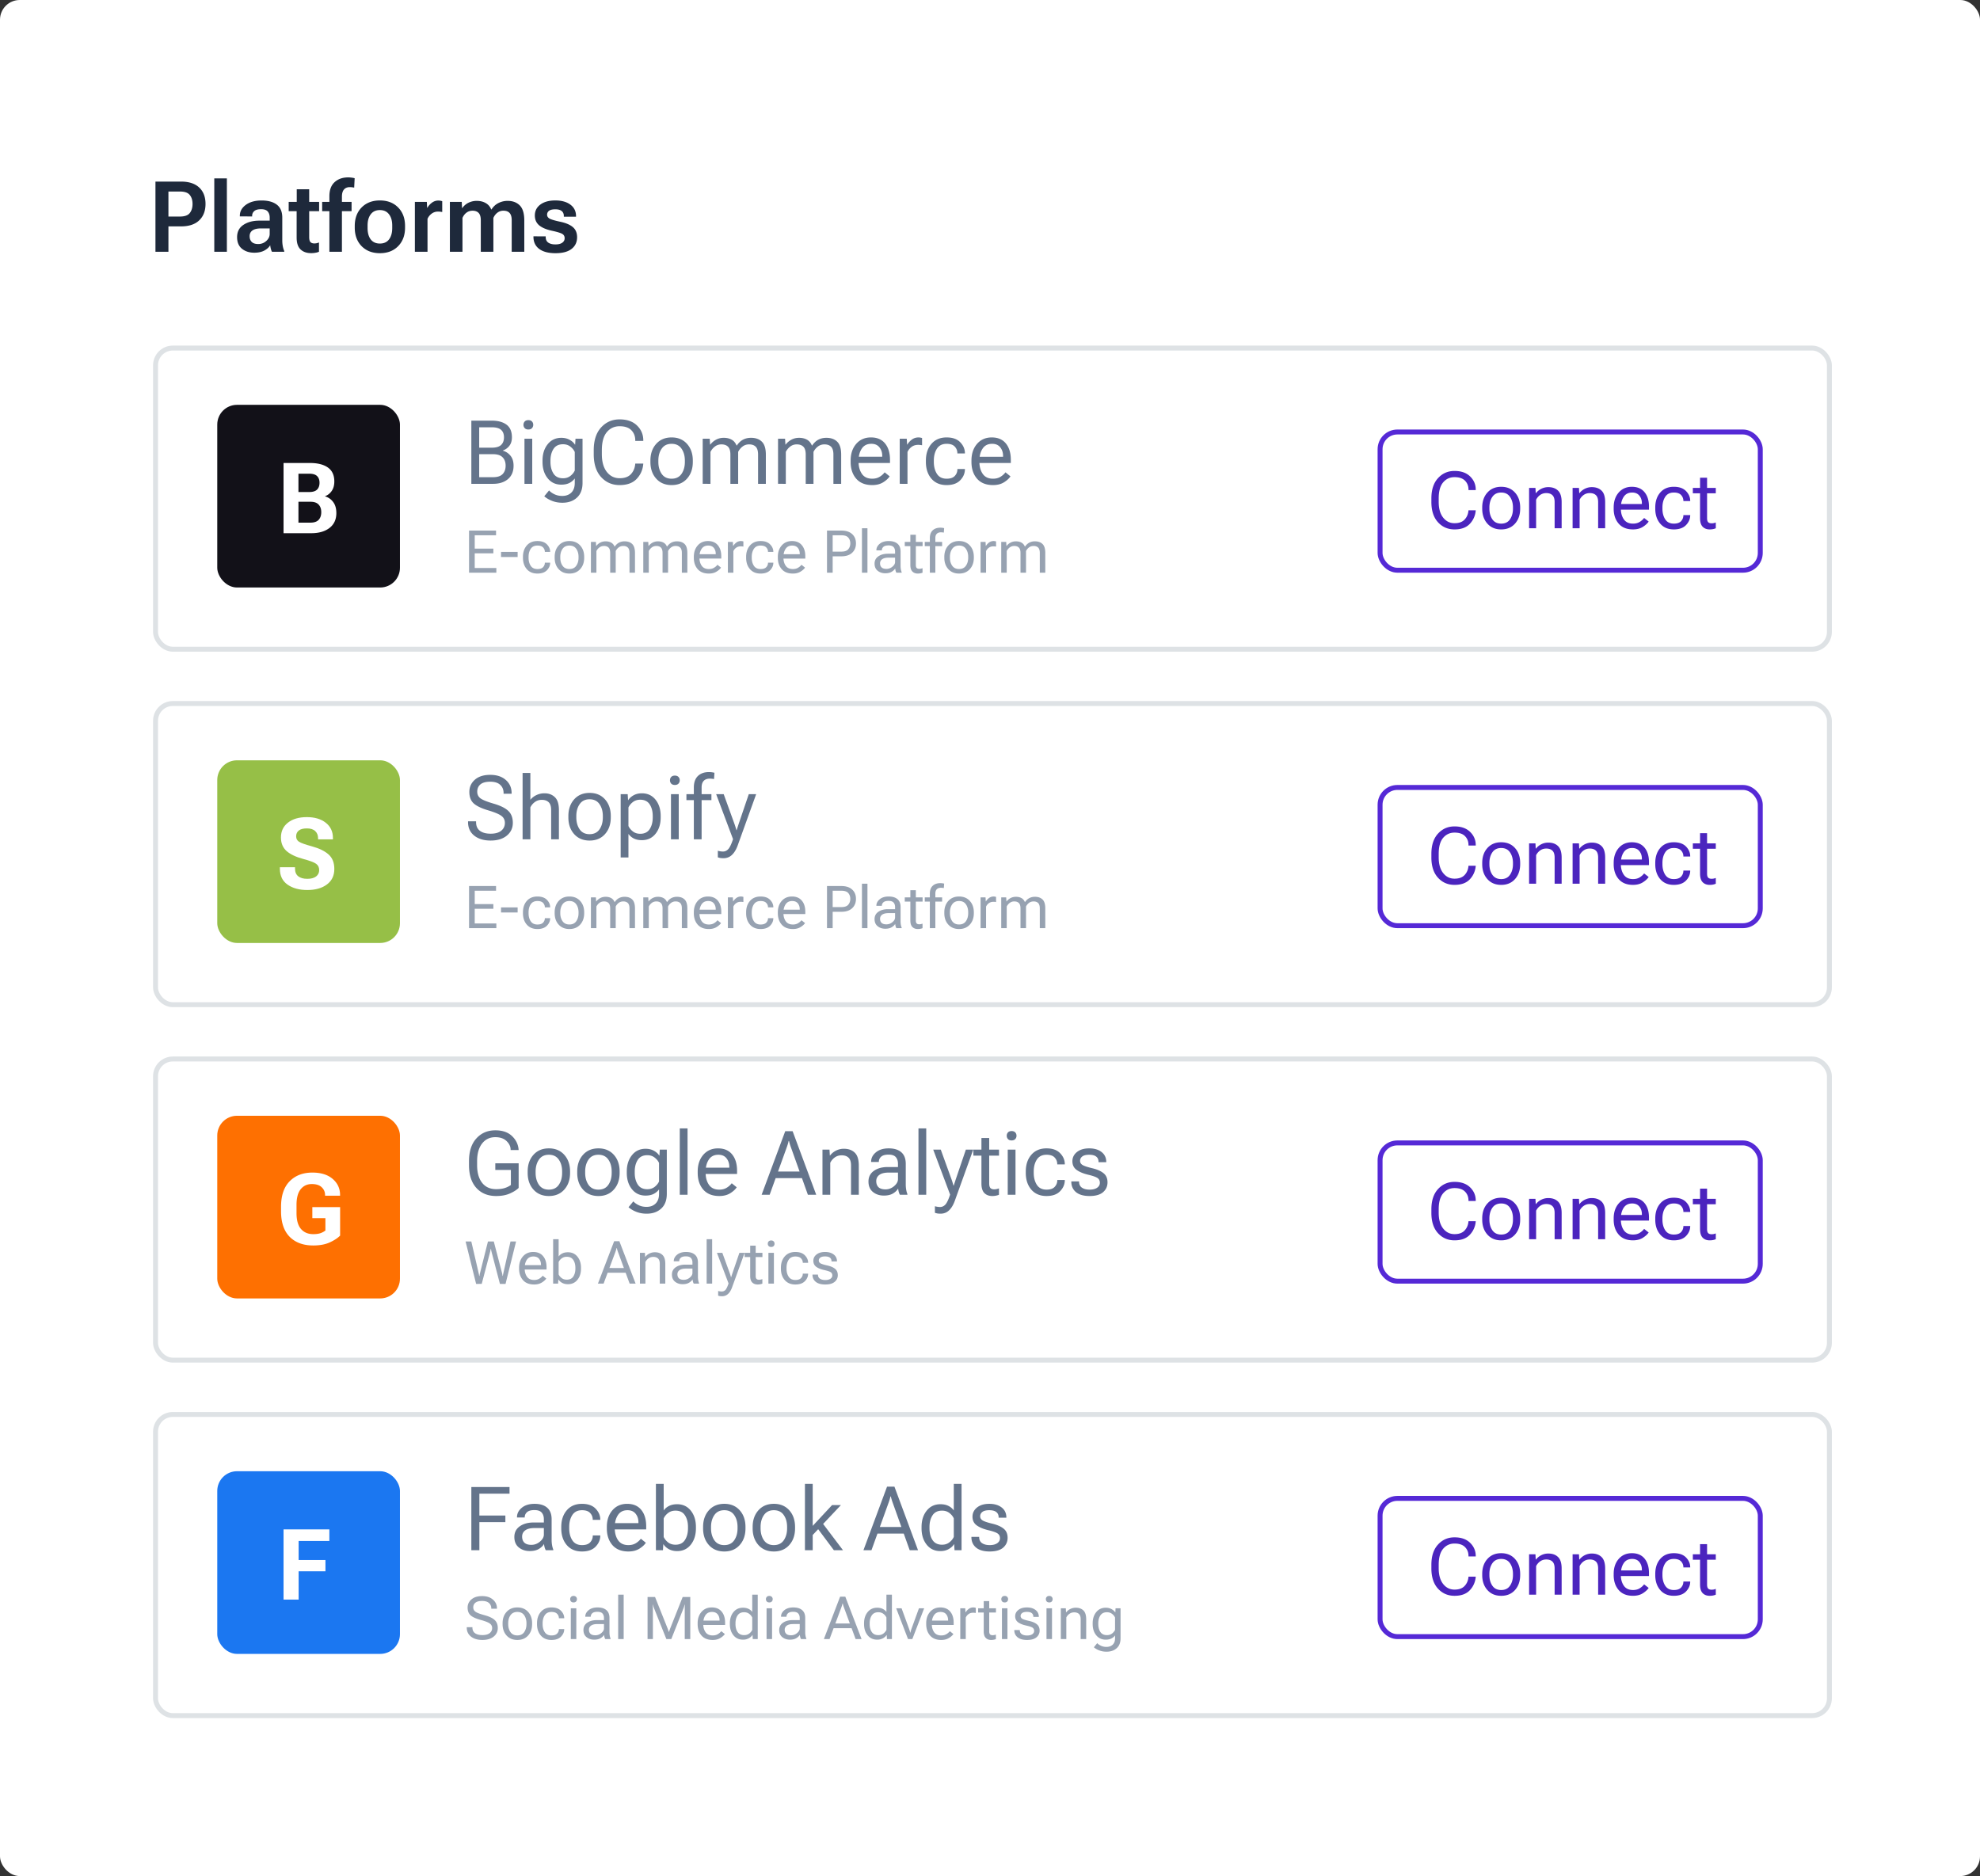 <svg xmlns="http://www.w3.org/2000/svg" width="401" height="380" fill="none" viewBox="0 0 401 380"><rect x="0" y="0" width="401" height="380" fill="#333333" stroke="none"/><rect width="401" height="380" fill="#fff" rx="4"/><path fill="#1e293b" d="M31.484 51V36.781h5.186q2.392 0 3.672 1.201t1.28 3.32q0 2.11-1.28 3.33-1.27 1.222-3.682 1.221h-2.549V51zm2.627-7.139h2.325q1.435 0 1.992-.703.566-.712.566-1.846 0-1.132-.566-1.826-.556-.693-1.992-.693H34.11zM43.398 51V36.137h2.55V51zm4.62-2.969q0-1.62 1.26-2.47 1.269-.86 3.222-.87h2.12v-.625q0-.76-.392-1.22-.39-.47-1.357-.469-.966 0-1.387.39-.42.382-.42.938v.137l-2.49-.01v-.137q0-1.309 1.211-2.197 1.21-.889 3.194-.889 1.982 0 3.086.85t1.103 2.627v4.62q0 .615.107 1.18.108.557.293.958V51h-2.49a2.8 2.8 0 0 1-.225-.605 5 5 0 0 1-.136-.733q-.314.595-1.143 1.065-.83.459-2.08.459-1.485 0-2.48-.791-.996-.801-.996-2.364m2.539-.195q0 .732.42 1.162.43.43 1.328.43.947 0 1.63-.625.684-.625.684-1.426v-1.113h-1.728q-1.173 0-1.758.41-.576.41-.576 1.162m7.91-5.068v-1.875h6.162v1.875zm1.611 5.37V41.82l.02-.263v-3.223h2.52v9.688q0 .742.263 1.015.264.273.781.273.234 0 .469-.048.244-.06.469-.147v1.875a2.5 2.5 0 0 1-.655.195q-.42.089-.937.088-1.338 0-2.139-.751-.79-.753-.79-2.383M66.71 51V39.76q0-1.905 1.055-2.862 1.055-.966 2.744-.966.36 0 .693.048.342.04.625.118l-.097 1.904a6 6 0 0 0-.42-.068 3.4 3.4 0 0 0-.46-.03q-.76 0-1.181.479-.42.479-.42 1.455V51zm-1.465-8.232v-1.875h5.957v1.875zm6.602 3.33v-.313q0-2.353 1.396-3.77 1.406-1.415 3.692-1.415 2.295 0 3.691 1.416 1.407 1.416 1.406 3.77v.312q0 2.343-1.406 3.77-1.397 1.415-3.691 1.415-2.286 0-3.692-1.416-1.396-1.425-1.396-3.77m2.597-.42v.517q0 1.446.635 2.295.645.84 1.856.84 1.22 0 1.855-.84.645-.849.645-2.295v-.517q0-1.436-.655-2.276-.645-.85-1.845-.85-1.201 0-1.846.85-.645.84-.645 2.276M84.023 51V40.893h2.422l.059 1.191h.049q.342-.596.918-1.025a2.17 2.17 0 0 1 1.767-.391q.225.048.323.088v2.187a4 4 0 0 0-.391-.058 3 3 0 0 0-.45-.03q-.732 0-1.298.42t-.84 1.055V51zm7.09 0V40.893h2.403l.058 1.24h.059q.478-.683 1.24-1.065a3.74 3.74 0 0 1 1.68-.38q1.045 0 1.806.439.772.43 1.133 1.308h.04q.555-.878 1.415-1.308a4.06 4.06 0 0 1 1.875-.44q1.524 0 2.442.919.918.917.918 3.056V51h-2.549v-6.397q0-1.005-.43-1.464-.42-.46-1.221-.46a1.93 1.93 0 0 0-1.23.391q-.528.39-.83 1.065V51h-2.549v-6.377q0-1.025-.43-1.484t-1.24-.46q-.704 0-1.22.391-.52.381-.82 1.065V51zm16.924-3.135 2.481.01v.137q0 .771.527 1.133.537.36 1.435.36.909 0 1.387-.34.488-.343.488-.919t-.468-.86q-.469-.293-2.09-.644-1.748-.381-2.617-1.113-.86-.743-.86-1.982 0-1.387 1.123-2.217t3.028-.83q1.904 0 3.047.85 1.142.85 1.142 2.333v.108h-2.471v-.147q0-.645-.429-.996-.42-.351-1.299-.351-.869 0-1.27.302a.95.95 0 0 0-.39.791q0 .489.488.782.488.282 2.129.634 1.739.362 2.598 1.094.86.733.859 2.05 0 1.495-1.113 2.364-1.104.87-3.262.87-2.148 0-3.311-.87-1.152-.88-1.152-2.441z"/><rect width="37" height="37" x="44" y="82" fill="#121118" rx="4"/><path fill="#64748b" d="M95.459 98V85.203h4.14q1.897 0 2.988.817 1.09.81 1.09 2.558 0 1.064-.528 1.732a2.8 2.8 0 0 1-1.309.94v.035q.958.281 1.564 1.046.607.756.607 1.995 0 1.75-1.134 2.716-1.134.958-3.015.958zm1.59-1.345h2.813q1.319 0 1.925-.624.615-.633.615-1.705t-.615-1.696q-.606-.633-1.925-.633H97.05zm0-5.976h2.55q1.31 0 1.889-.554.58-.555.58-1.547 0-.984-.58-1.503-.579-.527-1.89-.527H97.05zM106.218 98v-9.14h1.573V98zm-.202-11.953q0-.404.255-.677.254-.272.738-.272.474 0 .729.272t.255.677q0 .396-.255.677-.255.272-.738.272-.475 0-.729-.272a.97.97 0 0 1-.255-.677m4.21 14.475.975-1.186q.387.439 1.081.773.703.343 1.582.343 1.17 0 1.855-.685.685-.677.685-1.952v-.905a3 3 0 0 1-1.081.914q-.677.343-1.643.343-1.732 0-2.769-1.3-1.037-1.302-1.037-3.297v-.28q0-1.997 1.037-3.297 1.037-1.31 2.778-1.31.958 0 1.678.405.721.396 1.072.967h.044l.071-1.196h1.424v8.956q0 1.943-1.134 2.98-1.125 1.037-2.945 1.037-1.125 0-2.074-.369-.95-.37-1.599-.941m1.256-6.952q0 1.407.616 2.356.615.95 1.933.949.87 0 1.486-.475.615-.483.887-1.098v-3.744q-.272-.615-.887-1.09-.616-.484-1.486-.484-1.318 0-1.933.95-.615.949-.616 2.355zm8.763-1.573v-.79q0-2.99 1.494-4.624 1.494-1.635 3.744-1.635 2.259 0 3.525 1.24 1.274 1.23 1.274 3.014v.106h-1.626v-.106q0-1.257-.791-2.056-.781-.81-2.382-.81-1.582 0-2.592 1.205-1.002 1.196-1.002 3.665v.791q0 2.295 1.002 3.586 1.01 1.284 2.601 1.283 1.503 0 2.268-.808.773-.817.887-2.057l.009-.106h1.626l-.009.115q-.157 1.766-1.344 3.006t-3.446 1.239q-2.267 0-3.753-1.635-1.485-1.644-1.485-4.623m11.479 1.573v-.28q0-2.067 1.169-3.376 1.168-1.31 3.129-1.31 1.95 0 3.12 1.31 1.169 1.31 1.169 3.375v.281q0 2.066-1.169 3.375t-3.12 1.31q-1.96 0-3.129-1.31t-1.169-3.375m1.608-.28v.28q0 1.433.677 2.417.677.976 2.004.976 1.335 0 2.012-.976.677-.984.677-2.417v-.28q0-1.434-.677-2.41-.677-.983-2.012-.983-1.327 0-2.004.984-.677.975-.677 2.408m8.982 4.71v-9.14h1.424l.071 1.195h.044q.492-.633 1.177-1.002.695-.37 1.547-.37.923 0 1.591.37.667.369 1.002 1.186h.053q.563-.817 1.265-1.186.703-.37 1.617-.37 1.406 0 2.198.792.8.782.8 2.619V98h-1.574v-5.924q0-1.116-.474-1.59-.475-.475-1.345-.475-.748 0-1.318.43a3.04 3.04 0 0 0-.897 1.09V98h-1.573v-5.924q0-1.116-.475-1.59-.474-.475-1.336-.475-.756 0-1.318.43a3.1 3.1 0 0 0-.905 1.09V98zm15.258 0v-9.14h1.424l.07 1.195h.044a3.7 3.7 0 0 1 1.178-1.002q.695-.37 1.547-.37.922 0 1.591.37.667.369 1.002 1.186h.052q.562-.817 1.266-1.186.704-.37 1.617-.37 1.406 0 2.198.792.8.782.799 2.619V98h-1.573v-5.924q0-1.116-.474-1.59-.475-.475-1.345-.475-.747 0-1.319.43a3 3 0 0 0-.896 1.09V98h-1.573v-5.924q0-1.116-.475-1.59-.475-.475-1.336-.475-.756 0-1.318.43a3.1 3.1 0 0 0-.905 1.09V98zm14.704-4.43v-.28q0-2.067 1.125-3.376 1.134-1.31 2.989-1.31 1.863 0 2.856 1.222 1.002 1.223 1.002 3.314v.641h-7.014v-1.265h5.441v-.194q0-1.002-.571-1.714-.563-.712-1.644-.712-1.292 0-1.934.985-.64.975-.641 2.408v.281q0 1.433.677 2.417.676.976 2.083.976.87 0 1.494-.378a3.6 3.6 0 0 0 1.028-.914l1.011.817q-.422.65-1.327 1.213-.906.555-2.206.554-2.11 0-3.244-1.3-1.125-1.31-1.125-3.385m9.941 4.43v-9.14h1.424l.07 1.186h.044q.351-.58.923-1.01t1.362-.431q.194 0 .404.043.212.045.299.08v1.459a4 4 0 0 0-.369-.053 3 3 0 0 0-.422-.027q-.782 0-1.336.413a2.55 2.55 0 0 0-.826 1.038V98zm5.3-4.43v-.28q0-2.076 1.116-3.376 1.125-1.31 3.085-1.31 1.82 0 2.76.985.94.976.94 2.206v.053h-1.529v-.053q0-.765-.519-1.327-.518-.572-1.652-.572-1.318 0-1.96.976-.633.975-.633 2.417v.281q0 1.433.633 2.417.633.976 1.96.976 1.134 0 1.652-.563.528-.57.527-1.344v-.053h1.521v.053q0 1.239-.949 2.223-.94.975-2.751.976-1.96 0-3.085-1.3-1.116-1.31-1.116-3.385m9.228 0v-.28q0-2.067 1.125-3.376 1.134-1.31 2.988-1.31 1.864 0 2.857 1.222 1.002 1.223 1.002 3.314v.641h-7.014v-1.265h5.441v-.194q0-1.002-.572-1.714-.563-.712-1.643-.712-1.293 0-1.934.985-.642.975-.641 2.408v.281q0 1.433.676 2.417.677.976 2.083.976.87 0 1.494-.378a3.6 3.6 0 0 0 1.029-.914l1.011.817q-.423.65-1.328 1.213-.905.555-2.206.554-2.109 0-3.243-1.3-1.125-1.31-1.125-3.385"/><path fill="#64748b" fill-opacity=".67" d="M94.996 116v-8.531h5.467v.949h-4.318v2.707h3.773v.949h-3.774v2.977h4.377V116zm6.475-3.176v-1.031h3.363v1.031zm4.441.153v-.188q0-1.412.779-2.303.78-.896 2.151-.896 1.265 0 1.922.674.656.667.656 1.494v.029h-1.078v-.029q0-.492-.358-.873-.357-.381-1.142-.381-.92 0-1.36.662-.433.662-.433 1.623v.188q0 .96.433 1.623.44.662 1.36.662.785 0 1.142-.381.358-.381.358-.879v-.029h1.078v.029q0 .833-.656 1.506-.657.668-1.922.668-1.371 0-2.151-.891-.779-.896-.779-2.308m6.422 0v-.188q0-1.412.814-2.303.815-.896 2.174-.896 1.36 0 2.174.896.815.891.815 2.303v.188q0 1.412-.815 2.308-.814.891-2.174.891t-2.174-.891q-.814-.896-.814-2.308m1.137-.188v.188q0 .954.463 1.617.468.662 1.388.662t1.383-.662.463-1.617v-.188q0-.962-.463-1.623-.463-.662-1.383-.662t-1.388.662q-.463.662-.463 1.623m6.205 3.211v-6.234h1.008l.046.808h.036q.34-.433.82-.679t1.072-.247q.639 0 1.102.252.463.246.703.803h.035q.399-.557.885-.803a2.4 2.4 0 0 1 1.119-.252q.984 0 1.541.545.557.54.557 1.817V116h-1.114v-4.002q0-.756-.328-1.084t-.931-.328q-.522 0-.915.287a2.1 2.1 0 0 0-.615.738V116h-1.119v-4.002q0-.756-.328-1.084t-.926-.328q-.52 0-.914.287a2.1 2.1 0 0 0-.621.738V116zm10.605 0v-6.234h1.008l.047.808h.035q.34-.433.82-.679a2.3 2.3 0 0 1 1.073-.247q.638 0 1.101.252.463.246.703.803h.036q.398-.557.884-.803a2.4 2.4 0 0 1 1.119-.252q.985 0 1.541.545.558.54.557 1.817V116h-1.113v-4.002q0-.756-.328-1.084-.329-.328-.932-.328a1.5 1.5 0 0 0-.914.287 2.06 2.06 0 0 0-.615.738V116h-1.119v-4.002q0-.756-.329-1.084-.327-.328-.925-.328-.522 0-.914.287a2.1 2.1 0 0 0-.621.738V116zm10.237-3.023v-.188q0-1.412.785-2.303.785-.896 2.08-.896t1.992.838q.703.831.703 2.256v.457h-4.875v-.885h3.75v-.088q0-.703-.381-1.184-.38-.48-1.16-.48-.873 0-1.318.662-.44.662-.44 1.623v.188q0 .96.463 1.623.47.662 1.447.662.604 0 1.038-.258.433-.258.703-.609l.72.58q-.298.44-.931.82-.627.381-1.53.381-1.476 0-2.261-.891-.786-.896-.785-2.308m6.896 3.023v-6.234h1.008l.047.802h.035q.24-.392.633-.685a1.55 1.55 0 0 1 1.213-.264q.146.03.205.053v1.037a3.124 3.124 0 0 0-.539-.047q-.546 0-.926.281a1.7 1.7 0 0 0-.563.692V116zm3.697-3.023v-.188q0-1.412.78-2.303.779-.896 2.15-.896 1.266 0 1.922.674.656.667.656 1.494v.029h-1.078v-.029a1.24 1.24 0 0 0-.357-.873q-.359-.381-1.143-.381-.92 0-1.359.662-.434.662-.434 1.623v.188q0 .96.434 1.623.44.662 1.359.662.784 0 1.143-.381.357-.381.357-.879v-.029h1.078v.029q0 .833-.656 1.506-.656.668-1.922.668-1.371 0-2.15-.891-.78-.896-.78-2.308m6.422 0v-.188q0-1.412.785-2.303.786-.896 2.08-.896 1.296 0 1.993.838.702.831.703 2.256v.457h-4.875v-.885h3.75v-.088q0-.703-.381-1.184-.381-.48-1.16-.48-.873 0-1.319.662-.44.662-.439 1.623v.188q0 .96.463 1.623.468.662 1.447.662.603 0 1.037-.258t.703-.609l.721.58q-.299.44-.932.82-.627.381-1.529.381-1.476 0-2.262-.891-.785-.896-.785-2.308m9.955 3.023v-8.531h2.889q1.435 0 2.203.709.774.708.774 1.886t-.774 1.899q-.768.72-2.203.721h-1.74V116zm1.149-4.266h1.74q1.013 0 1.418-.486.41-.486.41-1.184 0-.697-.41-1.171-.404-.475-1.418-.475h-1.74zm5.929 4.266v-9h1.114v9zm2.555-1.834q0-.95.762-1.477.768-.533 1.951-.533h1.441v-.445q0-.55-.298-.891-.3-.345-1.026-.345t-1.043.293a.9.9 0 0 0-.31.679v.03h-1.108v-.03q0-.744.674-1.301t1.816-.556q1.149 0 1.776.533.633.534.633 1.588v2.883q0 .381.058.72.059.334.17.592V116h-1.078a1.7 1.7 0 0 1-.158-.387 2.6 2.6 0 0 1-.082-.474q-.223.386-.727.685-.498.293-1.289.293-.896 0-1.529-.504t-.633-1.447m1.113-.059q0 .528.317.827.317.293.978.293.669 0 1.207-.446.54-.445.539-.943v-.885h-1.324q-.843 0-1.283.311a.98.98 0 0 0-.434.843m5.004-3.486v-.855h3.61v.855zm1.131 3.832v-6.141h1.113v6.141q0 .41.164.586.171.176.534.176.163 0 .322-.035.164-.036.334-.094V116a2 2 0 0 1-.41.123 2.6 2.6 0 0 1-.545.053q-.691 0-1.102-.416-.41-.416-.41-1.307m3.949 1.547v-6.996q0-1.038.569-1.576.574-.545 1.558-.545.194 0 .387.023.2.024.381.071l-.065.902a4 4 0 0 0-.281-.041 2.4 2.4 0 0 0-.299-.018q-.544 0-.843.299-.294.292-.293.885V116zm-1.031-5.379v-.855h3.516v.855zm3.961 2.356v-.188q0-1.412.814-2.303.815-.896 2.174-.896 1.36 0 2.174.896.815.891.815 2.303v.188q0 1.412-.815 2.308-.814.891-2.174.891t-2.174-.891q-.814-.896-.814-2.308m1.137-.188v.188q0 .954.463 1.617.468.662 1.388.662.921 0 1.383-.662.463-.663.463-1.617v-.188q0-.962-.463-1.623-.462-.662-1.383-.662-.92 0-1.388.662-.463.662-.463 1.623M198.59 116v-6.234h1.008l.047.802h.035q.24-.392.632-.685a1.55 1.55 0 0 1 1.213-.264q.147.03.205.053v1.037a2 2 0 0 0-.251-.035 3 3 0 0 0-.288-.012q-.544 0-.925.281a1.7 1.7 0 0 0-.563.692V116zm4.183 0v-6.234h1.008l.047.808h.035q.34-.433.821-.679t1.072-.247q.639 0 1.101.252.463.246.704.803h.035q.398-.557.884-.803a2.4 2.4 0 0 1 1.12-.252q.984 0 1.541.545.556.54.556 1.817V116h-1.113v-4.002q0-.756-.328-1.084t-.932-.328q-.52 0-.914.287a2.06 2.06 0 0 0-.615.738V116h-1.119v-4.002q0-.756-.328-1.084-.329-.328-.926-.328a1.5 1.5 0 0 0-.914.287 2.1 2.1 0 0 0-.621.738V116z"/><rect width="339" height="61" x="31.5" y="70.5" stroke="#dee2e5" rx="3.5"/><rect width="77" height="28" x="279.5" y="87.5" stroke="#5529d6" rx="3.5"/><path fill="#4b24be" d="M289.891 101.672v-.719q0-2.633 1.336-4.094 1.335-1.468 3.351-1.468t3.156 1.109q1.141 1.11 1.141 2.68v.086h-1.469v-.086q0-1.102-.703-1.813-.703-.719-2.125-.719-1.398 0-2.305 1.063-.898 1.062-.898 3.242v.719q0 2.016.898 3.164.899 1.14 2.305 1.141 1.344 0 2.031-.727.689-.726.789-1.805l.008-.086h1.469l-.008.086a4.38 4.38 0 0 1-1.211 2.68q-1.062 1.11-3.078 1.109-2.024 0-3.359-1.461-1.329-1.469-1.328-4.101m10.297 1.367v-.25q0-1.851 1.046-3.016 1.047-1.17 2.797-1.171 1.75 0 2.797 1.171 1.047 1.165 1.047 3.016v.25q0 1.851-1.047 3.023t-2.797 1.172-2.797-1.172q-1.046-1.172-1.046-3.023m1.453-.25v.25q0 1.273.601 2.149.602.874 1.789.874 1.188 0 1.781-.874.602-.876.602-2.149v-.25q0-1.273-.602-2.148-.593-.876-1.781-.875-1.187 0-1.789.875t-.601 2.148M309.68 107v-8.172h1.289l.054 1.055h.047q.446-.563 1.086-.883a3.1 3.1 0 0 1 1.422-.328q1.235 0 1.961.703.735.703.734 2.344V107h-1.421v-5.289q0-.984-.446-1.406-.437-.43-1.25-.43-.695 0-1.226.375-.532.375-.828.969V107zm8.812 0v-8.172h1.289l.055 1.055h.047q.445-.563 1.086-.883a3.1 3.1 0 0 1 1.422-.328q1.234 0 1.961.703.734.703.734 2.344V107h-1.422v-5.289q0-.984-.445-1.406-.438-.43-1.25-.43-.696 0-1.227.375t-.828.969V107zm8.32-3.961v-.25q0-1.851 1.008-3.016 1.016-1.17 2.68-1.171 1.664 0 2.562 1.093.899 1.087.899 2.953v.586h-6.281v-1.14h4.843v-.18q0-.89-.507-1.516-.501-.632-1.461-.632-1.149 0-1.719.875t-.57 2.148v.25q0 1.273.601 2.149.602.874 1.86.874.78 0 1.335-.335.563-.344.915-.813l.921.727q-.39.585-1.203 1.093-.804.5-1.968.5-1.899 0-2.907-1.172t-1.008-3.023m8.422 0v-.25q0-1.851 1-3.016 1.009-1.17 2.758-1.171 1.633 0 2.477.875t.843 1.976v.039h-1.382v-.039q0-.672-.461-1.18-.462-.507-1.469-.507-1.188 0-1.75.875-.562.867-.562 2.148v.25q0 1.273.562 2.149.563.874 1.742.874 1.015 0 1.477-.507.46-.508.461-1.18v-.039h1.382v.039q0 1.094-.843 1.977-.844.882-2.477.882-1.75 0-2.758-1.172-1-1.172-1-3.023m7.61-3.117v-1.094h4.648v1.094zm1.461 5.047v-8.203h1.422v8.203q0 .562.218.797.226.234.696.234.218 0 .421-.039.211-.047.43-.125V107q-.203.093-.523.164-.321.07-.711.07-.891 0-1.422-.539-.531-.547-.531-1.726"/><path fill="#fff" d="M57.426 108V93.781h5.361q2.324 0 3.623.918t1.299 2.823q0 1.17-.537 1.933-.537.762-1.338 1.045v.039a3.07 3.07 0 0 1 1.63 1.133q.655.849.655 2.256 0 1.933-1.387 3.008Q65.346 108 63.06 108zm3.017-2.139h2.442q1.123 0 1.65-.566.528-.576.528-1.553 0-.966-.528-1.533-.526-.576-1.65-.576h-2.442zm0-6.2h2.178q1.103 0 1.592-.49.498-.496.498-1.386 0-.879-.498-1.357-.489-.48-1.592-.479h-2.178z"/><rect width="37" height="37" x="44" y="154" fill="#96bf47" rx="4"/><path fill="#64748b" d="M94.791 166.511v-.15h1.626v.15q0 1.178.773 1.766.783.59 2.18.589 1.398 0 2.136-.597.747-.607.747-1.591 0-.897-.712-1.424-.712-.537-2.698-1.125-2.057-.615-2.927-1.415-.861-.809-.861-2.312 0-1.485 1.116-2.469 1.125-.985 3.111-.985t3.156 1.037q1.177 1.029 1.177 2.646v.14h-1.626v-.14q0-1.037-.685-1.661-.676-.633-2.022-.633-1.344 0-1.986.545-.642.544-.642 1.476 0 .853.65 1.345.66.492 2.681 1.081 2.03.59 2.953 1.459.924.87.923 2.435 0 1.573-1.213 2.575-1.212 1.002-3.278 1.002-2.074 0-3.33-1.002-1.25-1.002-1.249-2.742M105.839 170v-13.438h1.573v5.44a3.5 3.5 0 0 1 1.231-.958 3.7 3.7 0 0 1 1.643-.36q1.275 0 2.092.791.817.781.817 2.619V170h-1.573v-5.924q0-1.107-.501-1.582-.492-.483-1.397-.483-.783 0-1.38.43a2.9 2.9 0 0 0-.932 1.09V170zm9.272-4.43v-.281q0-2.066 1.169-3.375t3.129-1.31q1.951 0 3.12 1.31t1.169 3.375v.281q0 2.066-1.169 3.375-1.168 1.31-3.12 1.31-1.959 0-3.129-1.31t-1.169-3.375m1.609-.281v.281q0 1.433.676 2.417.678.976 2.004.976 1.337 0 2.013-.976.677-.984.677-2.417v-.281q0-1.433-.677-2.408-.676-.984-2.013-.985-1.326 0-2.004.985-.676.975-.676 2.408m8.982 8.394v-12.824h1.424l.07 1.204h.044q.352-.57 1.072-.975.73-.404 1.688-.404 1.731 0 2.769 1.3 1.037 1.292 1.037 3.305v.281q0 2.004-1.037 3.305-1.038 1.3-2.769 1.301-.959 0-1.644-.343a3 3 0 0 1-1.081-.923v4.773zm1.573-6.381q.273.615.888 1.098t1.494.484q1.31 0 1.925-.949.615-.958.615-2.365v-.281q0-1.406-.615-2.355t-1.925-.95q-.879 0-1.494.484-.615.474-.888 1.09zm8.614 2.698v-9.141h1.573V170zm-.202-11.953q0-.405.254-.677.255-.272.739-.272.474 0 .729.272t.255.677a.97.97 0 0 1-.255.677q-.255.272-.738.272-.475 0-.73-.272a.97.97 0 0 1-.254-.677M140.521 170v-10.485q0-1.53.817-2.329.826-.8 2.241-.8a4.4 4.4 0 0 1 1.116.14l-.088 1.275a7 7 0 0 0-.413-.062 4 4 0 0 0-.448-.026q-.79 0-1.222.448-.43.44-.43 1.354V170zm-1.503-7.928v-1.213h5.062v1.213zm6.363 11.584v-1.336q.228.07.501.115.28.044.545.044.606 0 1.063-.484.457-.483.967-2.021v-.009l-3.419-9.106h1.529l2.198 6.074q.123.351.211.65.096.299.167.563h.052q.08-.264.176-.563l.211-.65 2.065-6.074h1.495l-3.736 10.371q-.448 1.24-1.151 1.916-.704.686-1.74.686-.353 0-.624-.044a3 3 0 0 1-.51-.132"/><path fill="#64748b" fill-opacity=".67" d="M94.996 188v-8.531h5.467v.949h-4.318v2.707h3.773v.949h-3.774v2.977h4.377V188zm6.475-3.176v-1.031h3.363v1.031zm4.441.153v-.188q0-1.412.779-2.303.78-.896 2.151-.896 1.265 0 1.922.674.656.667.656 1.494v.029h-1.078v-.029q0-.492-.358-.873-.357-.381-1.142-.381-.92 0-1.36.662-.433.661-.433 1.623v.188q0 .96.433 1.623.44.662 1.36.662.785 0 1.142-.381.358-.381.358-.879v-.029h1.078v.029q0 .832-.656 1.506-.657.668-1.922.668-1.371 0-2.151-.891-.779-.896-.779-2.308m6.422 0v-.188q0-1.412.814-2.303.815-.896 2.174-.896 1.36 0 2.174.896.815.891.815 2.303v.188q0 1.412-.815 2.308-.814.891-2.174.891t-2.174-.891q-.814-.896-.814-2.308m1.137-.188v.188q0 .954.463 1.617.468.662 1.388.662t1.383-.662q.463-.663.463-1.617v-.188q0-.962-.463-1.623-.463-.662-1.383-.662t-1.388.662q-.463.661-.463 1.623m6.205 3.211v-6.234h1.008l.046.808h.036q.34-.433.82-.679t1.072-.247q.639 0 1.102.252.463.246.703.803h.035q.399-.557.885-.803a2.4 2.4 0 0 1 1.119-.252q.984 0 1.541.545.557.54.557 1.817V188h-1.114v-4.002q0-.756-.328-1.084t-.931-.328q-.522 0-.915.287a2.1 2.1 0 0 0-.615.738V188h-1.119v-4.002q0-.756-.328-1.084t-.926-.328q-.52 0-.914.287a2.1 2.1 0 0 0-.621.738V188zm10.605 0v-6.234h1.008l.047.808h.035q.34-.433.82-.679a2.3 2.3 0 0 1 1.073-.247q.638 0 1.101.252.463.246.703.803h.036q.398-.557.884-.803a2.4 2.4 0 0 1 1.119-.252q.985 0 1.541.545.558.54.557 1.817V188h-1.113v-4.002q0-.756-.328-1.084-.329-.328-.932-.328a1.5 1.5 0 0 0-.914.287 2.06 2.06 0 0 0-.615.738V188h-1.119v-4.002q0-.756-.329-1.084-.327-.328-.925-.328-.522 0-.914.287a2.1 2.1 0 0 0-.621.738V188zm10.237-3.023v-.188q0-1.412.785-2.303.785-.896 2.08-.896t1.992.838q.703.831.703 2.256v.457h-4.875v-.885h3.75v-.088q0-.703-.381-1.184-.38-.48-1.16-.48-.873 0-1.318.662-.44.661-.44 1.623v.188q0 .96.463 1.623.47.662 1.447.662.604 0 1.038-.258.433-.258.703-.609l.72.58q-.298.44-.931.82-.627.381-1.53.381-1.476 0-2.261-.891-.786-.896-.785-2.308m6.896 3.023v-6.234h1.008l.047.802h.035q.24-.392.633-.685a1.55 1.55 0 0 1 1.213-.264q.146.03.205.053v1.037a3.124 3.124 0 0 0-.539-.047q-.546 0-.926.281a1.7 1.7 0 0 0-.563.692V188zm3.697-3.023v-.188q0-1.412.78-2.303.779-.896 2.15-.896 1.266 0 1.922.674.656.667.656 1.494v.029h-1.078v-.029a1.24 1.24 0 0 0-.357-.873q-.359-.381-1.143-.381-.92 0-1.359.662-.434.661-.434 1.623v.188q0 .96.434 1.623.44.662 1.359.662.784 0 1.143-.381.357-.381.357-.879v-.029h1.078v.029q0 .832-.656 1.506-.656.668-1.922.668-1.371 0-2.15-.891-.78-.896-.78-2.308m6.422 0v-.188q0-1.412.785-2.303.786-.896 2.08-.896 1.296 0 1.993.838.702.831.703 2.256v.457h-4.875v-.885h3.75v-.088q0-.703-.381-1.184-.381-.48-1.16-.48-.873 0-1.319.662-.44.661-.439 1.623v.188q0 .96.463 1.623.468.662 1.447.662.603 0 1.037-.258t.703-.609l.721.58q-.299.44-.932.82-.627.381-1.529.381-1.476 0-2.262-.891-.785-.896-.785-2.308m9.955 3.023v-8.531h2.889q1.435 0 2.203.709.774.708.774 1.886t-.774 1.899q-.768.72-2.203.721h-1.74V188zm1.149-4.266h1.74q1.013 0 1.418-.486.41-.486.41-1.184 0-.697-.41-1.171-.404-.475-1.418-.475h-1.74zm5.929 4.266v-9h1.114v9zm2.555-1.834q0-.95.762-1.477.768-.533 1.951-.533h1.441v-.445q0-.55-.298-.891-.3-.345-1.026-.345t-1.043.293a.9.9 0 0 0-.31.679v.03h-1.108v-.03q0-.744.674-1.301t1.816-.556q1.149 0 1.776.533.633.534.633 1.588v2.883q0 .381.058.72.059.334.17.592V188h-1.078a1.7 1.7 0 0 1-.158-.387 2.6 2.6 0 0 1-.082-.474q-.223.386-.727.685-.498.294-1.289.293-.896 0-1.529-.504t-.633-1.447m1.113-.059q0 .528.317.827.317.293.978.293.669 0 1.207-.446.54-.445.539-.943v-.885h-1.324q-.843 0-1.283.311a.98.98 0 0 0-.434.843m5.004-3.486v-.855h3.61v.855zm1.131 3.832v-6.141h1.113v6.141q0 .41.164.586.171.176.534.176.163 0 .322-.035.164-.036.334-.094V188a2 2 0 0 1-.41.123 2.6 2.6 0 0 1-.545.053q-.691 0-1.102-.416-.41-.416-.41-1.307m3.949 1.547v-6.996q0-1.038.569-1.576.574-.546 1.558-.545.194 0 .387.023.2.024.381.071l-.065.902a4 4 0 0 0-.281-.041 2.4 2.4 0 0 0-.299-.018q-.544 0-.843.299-.294.292-.293.885V188zm-1.031-5.379v-.855h3.516v.855zm3.961 2.356v-.188q0-1.412.814-2.303.815-.896 2.174-.896 1.36 0 2.174.896.815.891.815 2.303v.188q0 1.412-.815 2.308-.814.891-2.174.891t-2.174-.891q-.814-.896-.814-2.308m1.137-.188v.188q0 .954.463 1.617.468.662 1.388.662.921 0 1.383-.662.463-.663.463-1.617v-.188q0-.962-.463-1.623-.462-.662-1.383-.662-.92 0-1.388.662-.463.661-.463 1.623M198.59 188v-6.234h1.008l.047.802h.035q.24-.392.632-.685a1.55 1.55 0 0 1 1.213-.264q.147.03.205.053v1.037a2 2 0 0 0-.251-.035 3 3 0 0 0-.288-.012q-.544 0-.925.281a1.7 1.7 0 0 0-.563.692V188zm4.183 0v-6.234h1.008l.047.808h.035q.34-.433.821-.679t1.072-.247q.639 0 1.101.252.463.246.704.803h.035q.398-.557.884-.803a2.4 2.4 0 0 1 1.12-.252q.984 0 1.541.545.556.54.556 1.817V188h-1.113v-4.002q0-.756-.328-1.084t-.932-.328q-.52 0-.914.287a2.06 2.06 0 0 0-.615.738V188h-1.119v-4.002q0-.756-.328-1.084-.329-.328-.926-.328a1.5 1.5 0 0 0-.914.287 2.1 2.1 0 0 0-.621.738V188z"/><rect width="339" height="61" x="31.5" y="142.5" stroke="#dee2e5" rx="3.5"/><rect width="77" height="28" x="279.5" y="159.5" stroke="#5529d6" rx="3.5"/><path fill="#4b24be" d="M289.891 173.672v-.719q0-2.633 1.336-4.094 1.335-1.468 3.351-1.468t3.156 1.109q1.141 1.11 1.141 2.68v.086h-1.469v-.086q0-1.102-.703-1.813-.703-.719-2.125-.719-1.398 0-2.305 1.063-.898 1.062-.898 3.242v.719q0 2.016.898 3.164.899 1.14 2.305 1.141 1.344 0 2.031-.727.689-.726.789-1.805l.008-.086h1.469l-.008.086a4.38 4.38 0 0 1-1.211 2.68q-1.062 1.11-3.078 1.109-2.024 0-3.359-1.461-1.329-1.469-1.328-4.101m10.297 1.367v-.25q0-1.852 1.046-3.016 1.047-1.171 2.797-1.171t2.797 1.171q1.047 1.165 1.047 3.016v.25q0 1.851-1.047 3.023t-2.797 1.172-2.797-1.172q-1.046-1.172-1.046-3.023m1.453-.25v.25q0 1.273.601 2.149.602.874 1.789.874 1.188 0 1.781-.874.602-.876.602-2.149v-.25q0-1.273-.602-2.148-.593-.875-1.781-.875t-1.789.875-.601 2.148M309.68 179v-8.172h1.289l.054 1.055h.047a3.2 3.2 0 0 1 1.086-.883 3.1 3.1 0 0 1 1.422-.328q1.235 0 1.961.703.735.703.734 2.344V179h-1.421v-5.289q0-.984-.446-1.406-.437-.43-1.25-.43-.695 0-1.226.375-.532.375-.828.969V179zm8.812 0v-8.172h1.289l.055 1.055h.047a3.2 3.2 0 0 1 1.086-.883 3.1 3.1 0 0 1 1.422-.328q1.234 0 1.961.703.734.703.734 2.344V179h-1.422v-5.289q0-.984-.445-1.406-.438-.43-1.25-.43-.696 0-1.227.375t-.828.969V179zm8.32-3.961v-.25q0-1.852 1.008-3.016 1.016-1.171 2.68-1.171t2.562 1.093q.899 1.087.899 2.953v.586h-6.281v-1.14h4.843v-.18q0-.89-.507-1.516-.501-.632-1.461-.632-1.149 0-1.719.875t-.57 2.148v.25q0 1.273.601 2.149.602.874 1.86.874.78 0 1.335-.335.563-.344.915-.813l.921.727q-.39.585-1.203 1.093-.804.5-1.968.5-1.899 0-2.907-1.172t-1.008-3.023m8.422 0v-.25q0-1.852 1-3.016 1.009-1.171 2.758-1.171 1.633 0 2.477.875t.843 1.976v.039h-1.382v-.039q0-.672-.461-1.18-.462-.507-1.469-.507-1.188 0-1.75.875-.562.867-.562 2.148v.25q0 1.273.562 2.149.563.874 1.742.874 1.015 0 1.477-.507.46-.508.461-1.18v-.039h1.382v.039q0 1.094-.843 1.977-.844.882-2.477.882-1.75 0-2.758-1.172-1-1.172-1-3.023m7.61-3.117v-1.094h4.648v1.094zm1.461 5.047v-8.203h1.422v8.203q0 .562.218.797.226.234.696.234.218 0 .421-.039.211-.047.43-.125V179q-.203.093-.523.164-.321.07-.711.07-.891 0-1.422-.539-.531-.547-.531-1.726"/><path fill="#fff" d="M56.684 175.996v-.332h3.066v.264q-.01 1.035.645 1.562.663.518 1.835.518 1.162 0 1.788-.479.624-.488.625-1.289 0-.82-.606-1.269-.606-.45-2.617-.987-2.227-.596-3.379-1.601-1.143-1.016-1.143-2.754 0-1.885 1.416-2.998 1.426-1.123 3.829-1.123 2.392 0 3.838 1.142 1.445 1.143 1.445 3.057v.303h-3.008v-.235q0-.898-.576-1.435-.567-.547-1.68-.547-1.133 0-1.66.439-.527.43-.527 1.163 0 .722.585 1.103.597.38 2.608.928 2.187.596 3.36 1.631 1.18 1.035 1.181 2.949 0 2.022-1.504 3.144-1.494 1.123-3.965 1.123-2.45 0-4.004-1.093-1.552-1.094-1.552-3.184"/><rect width="37" height="37" x="44" y="226" fill="#fe7001" rx="4"/><path fill="#64748b" d="M94.984 235.997v-.791q0-2.963 1.486-4.605 1.485-1.653 3.858-1.653 2.145 0 3.358 1.152 1.212 1.15 1.344 2.742l.009.105h-1.626v-.096q0-.924-.809-1.714-.808-.8-2.293-.8-1.67 0-2.681 1.292-1.002 1.292-1.002 3.577v.791q0 2.286 1.01 3.577 1.012 1.293 2.848 1.292.959 0 1.653-.202a4.4 4.4 0 0 0 1.327-.642v-3.049h-3.155v-1.345h4.728v4.983q-.572.59-1.74 1.117-1.16.527-2.813.527-2.522 0-4.016-1.644-1.485-1.651-1.486-4.614m11.883 1.573v-.281q0-2.066 1.169-3.375 1.168-1.31 3.129-1.31 1.951 0 3.12 1.31t1.169 3.375v.281q0 2.066-1.169 3.375-1.168 1.31-3.12 1.31-1.96 0-3.129-1.31t-1.169-3.375m1.609-.281v.281q0 1.433.676 2.417.677.976 2.004.976 1.337 0 2.013-.976.677-.984.677-2.417v-.281q0-1.433-.677-2.408-.677-.984-2.013-.985-1.327 0-2.004.985-.676.975-.676 2.408m8.428.281v-.281q0-2.066 1.169-3.375t3.129-1.31q1.951 0 3.12 1.31t1.169 3.375v.281q0 2.066-1.169 3.375-1.168 1.31-3.12 1.31-1.959 0-3.129-1.31t-1.169-3.375m1.609-.281v.281q0 1.433.676 2.417.678.976 2.004.976 1.337 0 2.013-.976.677-.984.677-2.417v-.281q0-1.433-.677-2.408-.676-.984-2.013-.985-1.326 0-2.004.985-.676.975-.676 2.408m8.78 7.233.976-1.186q.386.44 1.081.773.702.343 1.582.343 1.168 0 1.854-.685.686-.678.686-1.952v-.905q-.405.563-1.081.914-.677.343-1.644.343-1.731 0-2.768-1.301-1.038-1.3-1.038-3.296v-.281q0-1.995 1.038-3.296 1.037-1.31 2.777-1.309.958 0 1.679.404.72.396 1.072.967h.044l.07-1.196h1.424v8.956q0 1.943-1.134 2.98-1.125 1.037-2.944 1.037-1.125 0-2.074-.369-.95-.37-1.6-.941m1.257-6.952q0 1.407.615 2.356.615.95 1.934.949.87 0 1.485-.475.615-.483.888-1.098v-3.744q-.273-.616-.888-1.09-.615-.483-1.485-.484-1.319 0-1.934.95-.615.949-.615 2.355zm9.123 4.43v-13.438h1.573V242zm3.63-4.43v-.281q0-2.066 1.125-3.375 1.134-1.31 2.988-1.31 1.863 0 2.856 1.222 1.002 1.222 1.002 3.314v.641h-7.013v-1.265h5.44v-.194q0-1.002-.571-1.714-.562-.711-1.644-.712-1.292 0-1.933.985-.642.975-.642 2.408v.281q0 1.433.677 2.417.676.976 2.083.976.87 0 1.494-.378a3.6 3.6 0 0 0 1.028-.914l1.011.817q-.422.65-1.327 1.213-.906.554-2.206.554-2.109 0-3.243-1.301-1.125-1.31-1.125-3.384m12.946 4.43 4.781-12.876h1.494L165.306 242h-1.688l-3.489-9.756a11 11 0 0 1-.334-1.134h-.079a8 8 0 0 1-.141.563q-.08.272-.184.571L155.875 242zm2.048-3.366.492-1.336h5.959l.483 1.336zM166.571 242v-9.141h1.424l.07 1.187h.044a3.5 3.5 0 0 1 1.213-.993 3.46 3.46 0 0 1 1.6-.369q1.37 0 2.188.791.818.781.818 2.619V242h-1.574v-5.915q0-1.116-.5-1.591-.493-.483-1.398-.483-.781 0-1.38.422a2.9 2.9 0 0 0-.931 1.098V242zm9.317-2.681q0-1.388 1.098-2.162 1.099-.773 2.804-.773h2.074v-.651q0-.834-.43-1.344-.432-.519-1.477-.519t-1.512.431a1.33 1.33 0 0 0-.457 1.011v.052h-1.564v-.061q0-1.09.958-1.89.966-.809 2.61-.809t2.54.783q.906.781.906 2.346v4.158q0 .57.087 1.081.088.501.246.887V242h-1.52a3 3 0 0 1-.229-.571 4 4 0 0 1-.123-.703q-.316.57-1.037 1.01-.72.43-1.854.431-1.31 0-2.215-.729-.906-.74-.905-2.119m1.573-.088q0 .792.457 1.24.466.44 1.424.439.958 0 1.74-.659.782-.668.782-1.424v-1.318h-1.898q-1.239 0-1.872.466-.633.465-.633 1.256m8.552 2.769v-13.438h1.573V242zm3.331 3.656v-1.336q.228.07.501.115.28.044.545.044.606 0 1.063-.484.457-.483.967-2.021v-.009l-3.419-9.106h1.529l2.198 6.074q.123.351.21.65.098.299.167.563h.053q.08-.264.176-.563l.211-.65 2.065-6.074h1.494l-3.735 10.371q-.448 1.24-1.151 1.916-.703.686-1.74.686-.353 0-.624-.044a3 3 0 0 1-.51-.132m7.787-11.584v-1.213h5.194v1.213zm1.635 5.652v-9.22h1.573v9.22q0 .64.246.914.246.263.782.263.238 0 .475-.052.237-.053.474-.141V242q-.219.105-.58.176-.36.08-.782.079-1.002 0-1.6-.607-.588-.606-.588-1.924m5.326 2.276v-9.141h1.573V242zm-.202-11.953q0-.405.255-.677.254-.272.738-.272.474 0 .729.272t.255.677a.97.97 0 0 1-.255.677q-.255.272-.738.272-.475 0-.729-.272a.97.97 0 0 1-.255-.677m3.858 7.523v-.281q0-2.075 1.116-3.375 1.125-1.31 3.085-1.31 1.82 0 2.76.985.94.976.94 2.206v.053h-1.529v-.053q0-.765-.518-1.327-.519-.572-1.653-.572-1.318 0-1.96.976-.633.975-.633 2.417v.281q0 1.433.633 2.417.633.976 1.96.976 1.134 0 1.653-.563.527-.57.527-1.344v-.053h1.52v.053q0 1.239-.949 2.223-.94.976-2.751.976-1.96 0-3.085-1.301-1.116-1.31-1.116-3.384m9.22 1.723h1.573v.061q0 .81.58 1.213.589.396 1.547.396.966 0 1.52-.378.563-.387.563-1.011t-.457-.949q-.448-.334-1.925-.686-1.468-.351-2.329-.975-.852-.624-.852-1.749 0-1.134.922-1.872.932-.739 2.479-.739 1.556 0 2.505.739.95.738.949 2.012v.053h-1.564v-.088q0-.676-.466-1.046-.466-.378-1.424-.378-.959 0-1.406.352-.44.343-.44.888 0 .527.501.835.51.308 1.978.659t2.267 1.002q.809.642.809 1.854t-.905 1.995q-.906.774-2.725.774-1.81 0-2.76-.791-.94-.791-.94-2.11z"/><path fill="#64748b" fill-opacity=".67" d="m96.426 260.059-2.133-8.59h1.16l1.47 6.322a7 7 0 0 1 .124.65h.064q.024-.193.047-.322.024-.129.076-.328l1.588-6.322h1.184l1.652 6.322a4 4 0 0 1 .123.65h.059q.029-.193.053-.322t.07-.328l1.424-6.322h1.131l-2.133 8.59h-1.137l-1.652-6.323a12 12 0 0 1-.094-.375 9 9 0 0 1-.064-.375h-.06a5 5 0 0 1-.07.375 6 6 0 0 1-.087.375l-1.659 6.317zm8.701-3.082v-.188q0-1.412.785-2.303.786-.896 2.08-.896t1.992.838q.704.831.704 2.256v.457h-4.876v-.885h3.75v-.088q0-.703-.38-1.184-.381-.48-1.161-.48-.873 0-1.318.662-.44.662-.439 1.623v.188q0 .96.463 1.623.468.662 1.447.662.603 0 1.037-.258t.703-.609l.721.58q-.299.44-.932.82-.627.381-1.529.381-1.477 0-2.262-.891-.785-.896-.785-2.308m6.896 3.023v-9h1.114v3.498q.28-.387.75-.615.468-.235 1.136-.235 1.202 0 1.922.891.721.885.721 2.25v.188q0 1.359-.721 2.25-.72.89-1.922.89-.667 0-1.171-.269-.498-.276-.739-.662h-.035l-.047.814zm1.114-1.863q.188.41.609.738.428.322 1.031.322.909 0 1.33-.638.422-.645.422-1.582v-.188q0-.943-.422-1.582-.421-.645-1.33-.645-.603 0-1.031.329a1.9 1.9 0 0 0-.609.738zm7.957 1.863 3.287-8.59h1.055l3.293 8.59h-1.208l-2.367-6.416a7 7 0 0 1-.134-.387 5 5 0 0 1-.094-.386h-.065q-.04.198-.099.386a4 4 0 0 1-.129.387L122.242 260zm1.412-2.209.357-.955 4.078.006.352.955zm7.096 2.209v-6.234h1.007l.047.808h.035q.346-.44.844-.679a2.45 2.45 0 0 1 1.108-.247q.954 0 1.523.545.574.54.574 1.817V260h-1.119v-4.002q0-.756-.346-1.084-.339-.328-.966-.328-.54 0-.95.287a2 2 0 0 0-.644.738V260zm6.48-1.834q0-.95.762-1.477.767-.533 1.951-.533h1.441v-.445q0-.55-.298-.891-.3-.345-1.026-.345t-1.043.293a.9.9 0 0 0-.31.679v.03h-1.108v-.03q0-.744.674-1.301t1.816-.556q1.149 0 1.776.533.633.534.633 1.588v2.883q0 .381.058.72.059.334.17.592V260H140.5a1.7 1.7 0 0 1-.158-.387 2.5 2.5 0 0 1-.082-.474q-.223.386-.727.685-.498.294-1.289.293-.897 0-1.529-.504-.633-.504-.633-1.447m1.113-.059q0 .527.317.827.317.293.978.293.669 0 1.207-.446.54-.445.539-.943v-.885h-1.324q-.843 0-1.283.311a.98.98 0 0 0-.434.843m5.918 1.893v-9h1.114v9zm2.332 2.438v-.95q.159.048.346.076.194.03.375.03.422 0 .721-.282.299-.274.662-1.347v-.006l-2.35-6.193h1.09l1.494 4.084q.083.234.147.451.07.21.117.404h.035a5 5 0 0 1 .117-.404q.077-.217.153-.451l1.394-4.084h1.055l-2.561 7.054q-.304.82-.802 1.278-.493.456-1.213.457-.241 0-.428-.03a2 2 0 0 1-.352-.087m5.356-7.817v-.855h3.609v.855zm1.131 3.832v-6.141h1.113v6.141q0 .41.164.586.17.176.533.176.165 0 .322-.035.165-.036.334-.094V260a2 2 0 0 1-.41.123 2.6 2.6 0 0 1-.545.053q-.691 0-1.101-.416-.41-.417-.41-1.307m3.691 1.547v-6.234h1.113V260zm-.129-8.086q0-.276.176-.463.181-.193.51-.193.327 0 .504.193a.64.64 0 0 1 .181.463q0 .282-.181.475-.177.187-.504.187-.329 0-.51-.187a.68.68 0 0 1-.176-.475m2.66 5.063v-.188q0-1.412.78-2.303.779-.896 2.15-.896 1.266 0 1.922.674.656.667.656 1.494v.029h-1.078v-.029a1.24 1.24 0 0 0-.357-.873q-.359-.381-1.143-.381-.92 0-1.359.662-.434.662-.434 1.623v.188q0 .96.434 1.623.44.662 1.359.662.784 0 1.143-.381.357-.381.357-.879v-.029h1.078v.029q0 .833-.656 1.506-.656.668-1.922.668-1.371 0-2.15-.891-.78-.896-.78-2.308m6.393 1.189h1.113v.029q0 .534.404.809.41.27 1.073.269.668 0 1.049-.257.38-.264.38-.674 0-.416-.304-.639-.305-.222-1.336-.451-1.038-.228-1.623-.662-.58-.44-.58-1.213 0-.768.644-1.277.645-.51 1.735-.51 1.089 0 1.746.515.662.51.662 1.372v.029h-1.108v-.047q0-.451-.316-.709t-.984-.258-.973.24q-.305.235-.305.586 0 .358.334.569.34.204 1.371.433 1.038.229 1.588.68.557.452.557 1.277a1.7 1.7 0 0 1-.639 1.366q-.633.533-1.898.533-1.266 0-1.928-.539-.662-.546-.662-1.442z"/><rect width="339" height="61" x="31.5" y="214.5" stroke="#dee2e5" rx="3.5"/><rect width="77" height="28" x="279.5" y="231.5" stroke="#5529d6" rx="3.5"/><path fill="#4b24be" d="M289.891 245.672v-.719q0-2.633 1.336-4.094 1.335-1.468 3.351-1.468t3.156 1.109q1.141 1.11 1.141 2.68v.086h-1.469v-.086q0-1.102-.703-1.813-.703-.719-2.125-.719-1.398 0-2.305 1.063-.898 1.062-.898 3.242v.719q0 2.016.898 3.164.899 1.14 2.305 1.141 1.344 0 2.031-.727.689-.726.789-1.805l.008-.086h1.469l-.008.086a4.38 4.38 0 0 1-1.211 2.68q-1.062 1.11-3.078 1.109-2.024 0-3.359-1.461-1.329-1.469-1.328-4.101m10.297 1.367v-.25q0-1.852 1.046-3.016 1.047-1.171 2.797-1.171t2.797 1.171q1.047 1.165 1.047 3.016v.25q0 1.851-1.047 3.023t-2.797 1.172-2.797-1.172q-1.046-1.172-1.046-3.023m1.453-.25v.25q0 1.273.601 2.149.602.874 1.789.874 1.188 0 1.781-.874.602-.876.602-2.149v-.25q0-1.273-.602-2.148-.593-.875-1.781-.875t-1.789.875-.601 2.148M309.68 251v-8.172h1.289l.054 1.055h.047a3.2 3.2 0 0 1 1.086-.883 3.1 3.1 0 0 1 1.422-.328q1.235 0 1.961.703.735.703.734 2.344V251h-1.421v-5.289q0-.984-.446-1.406-.437-.43-1.25-.43-.695 0-1.226.375-.532.375-.828.969V251zm8.812 0v-8.172h1.289l.055 1.055h.047a3.2 3.2 0 0 1 1.086-.883 3.1 3.1 0 0 1 1.422-.328q1.234 0 1.961.703.734.703.734 2.344V251h-1.422v-5.289q0-.984-.445-1.406-.438-.43-1.25-.43-.696 0-1.227.375t-.828.969V251zm8.32-3.961v-.25q0-1.852 1.008-3.016 1.016-1.171 2.68-1.171t2.562 1.093q.899 1.087.899 2.953v.586h-6.281v-1.14h4.843v-.18q0-.89-.507-1.516-.501-.632-1.461-.632-1.149 0-1.719.875t-.57 2.148v.25q0 1.273.601 2.149.602.874 1.86.874.78 0 1.335-.335.563-.344.915-.813l.921.727q-.39.585-1.203 1.093-.804.5-1.968.5-1.899 0-2.907-1.172t-1.008-3.023m8.422 0v-.25q0-1.852 1-3.016 1.009-1.171 2.758-1.171 1.633 0 2.477.875t.843 1.976v.039h-1.382v-.039q0-.672-.461-1.18-.462-.507-1.469-.507-1.188 0-1.75.875-.562.867-.562 2.148v.25q0 1.273.562 2.149.563.874 1.742.874 1.015 0 1.477-.507.46-.508.461-1.18v-.039h1.382v.039q0 1.094-.843 1.977-.844.882-2.477.882-1.75 0-2.758-1.172-1-1.172-1-3.023m7.61-3.117v-1.094h4.648v1.094zm1.461 5.047v-8.203h1.422v8.203q0 .562.218.797.226.234.696.234.218 0 .421-.039.211-.047.43-.125V251q-.203.093-.523.164-.321.07-.711.07-.891 0-1.422-.539-.531-.547-.531-1.726"/><path fill="#fff" d="M56.918 245.33v-.879q0-3.408 1.738-5.176 1.74-1.767 4.61-1.767 2.607 0 4.101 1.279 1.494 1.28 1.504 3.223v.185h-3.037v-.127q0-.937-.674-1.582-.674-.654-2.012-.654-1.406 0-2.255 1.055-.84 1.044-.84 3.174v1.66q0 2.168.908 3.213t2.49 1.045q.79 0 1.358-.167a3.6 3.6 0 0 0 1.093-.566v-2.51h-2.646V244.5h5.625v5.771q-.704.733-2.07 1.368-1.357.634-3.37.634-3.037 0-4.785-1.767-1.738-1.768-1.738-5.176"/><rect width="37" height="37" x="44" y="298" fill="#1b77f1" rx="4"/><path fill="#64748b" d="M95.459 314v-12.797h7.734v1.345h-6.108v4.421h5.265v1.344h-5.265V314zm8.71-2.681q0-1.388 1.099-2.162 1.099-.773 2.803-.773h2.075v-.651q0-.834-.431-1.344-.43-.519-1.477-.519-1.046 0-1.511.431a1.33 1.33 0 0 0-.457 1.011v.052h-1.565v-.061q0-1.09.958-1.89.967-.809 2.61-.809 1.644 0 2.54.783.906.781.906 2.346v4.158q0 .57.088 1.081.087.501.246.887V314h-1.521a3 3 0 0 1-.228-.571 3.6 3.6 0 0 1-.123-.703q-.317.57-1.037 1.01-.721.43-1.855.431-1.31 0-2.215-.729-.905-.74-.905-2.119m1.573-.088q0 .792.457 1.24.466.44 1.424.439.959 0 1.74-.659.783-.668.783-1.424v-1.318h-1.899q-1.239 0-1.872.466-.633.465-.633 1.256m7.928-1.661v-.281q0-2.074 1.116-3.375 1.125-1.31 3.085-1.31 1.82 0 2.76.985.94.976.94 2.206v.053h-1.529v-.053q0-.765-.519-1.327-.518-.572-1.652-.572-1.318 0-1.96.976-.633.975-.633 2.417v.281q0 1.433.633 2.417.633.976 1.96.976 1.134 0 1.652-.563.528-.57.528-1.344v-.053h1.52v.053q0 1.239-.949 2.223-.94.976-2.751.976-1.96 0-3.085-1.301-1.116-1.31-1.116-3.384m9.228 0v-.281q0-2.066 1.125-3.375 1.134-1.31 2.989-1.31 1.863 0 2.856 1.222 1.002 1.222 1.002 3.314v.641h-7.014v-1.265h5.441v-.194q0-1.002-.571-1.714-.562-.711-1.644-.712-1.292 0-1.934.985-.64.975-.641 2.408v.281q0 1.433.677 2.417.676.976 2.083.976.87 0 1.494-.378a3.6 3.6 0 0 0 1.028-.914l1.011.817q-.422.65-1.327 1.213-.906.554-2.206.554-2.11 0-3.244-1.301-1.125-1.31-1.125-3.384m9.941 4.43v-13.438h1.573v5.387a2.9 2.9 0 0 1 1.081-.914q.685-.351 1.644-.351 1.731 0 2.768 1.3 1.038 1.301 1.037 3.296v.282q0 2.003-1.037 3.313-1.037 1.3-2.768 1.301-.958 0-1.688-.396-.72-.404-1.072-.975h-.044l-.07 1.195zm1.573-2.689q.282.615.888 1.098.615.475 1.503.475 1.3 0 1.916-.958.615-.959.615-2.364v-.282q0-1.405-.615-2.346-.615-.95-1.925-.95-.879 0-1.494.484-.615.474-.888 1.09zm7.981-1.741v-.281q0-2.066 1.169-3.375t3.128-1.31q1.951 0 3.121 1.31 1.168 1.31 1.168 3.375v.281q0 2.065-1.168 3.375-1.17 1.31-3.121 1.31-1.96 0-3.128-1.31-1.17-1.31-1.169-3.375m1.608-.281v.281q0 1.433.677 2.417.676.976 2.004.976 1.335 0 2.012-.976.678-.984.677-2.417v-.281q0-1.433-.677-2.408-.677-.985-2.012-.985-1.328 0-2.004.985-.677.975-.677 2.408m8.429.281v-.281q0-2.066 1.169-3.375 1.168-1.31 3.129-1.31 1.95 0 3.12 1.31 1.169 1.31 1.169 3.375v.281q0 2.065-1.169 3.375t-3.12 1.31q-1.96 0-3.129-1.31t-1.169-3.375m1.608-.281v.281q0 1.433.677 2.417.677.976 2.004.976 1.335 0 2.012-.976.677-.984.677-2.417v-.281q0-1.433-.677-2.408-.677-.985-2.012-.985-1.327 0-2.004.985-.677.975-.677 2.408m8.983 4.711v-13.438h1.573v8.507l3.92-4.21h1.793l-5.713 6.056V314zm5.862 0-3.56-4.764.985-1.081 4.421 5.845zm5.985 0 4.781-12.876h1.495L185.925 314h-1.688l-3.489-9.756a11 11 0 0 1-.334-1.134h-.079a8 8 0 0 1-.141.563q-.078.272-.184.571L176.494 314zm2.048-3.366.492-1.336h5.959l.484 1.336zm9.721-1.064v-.281q0-1.995 1.037-3.296 1.046-1.31 2.777-1.309.968 0 1.635.342a2.9 2.9 0 0 1 1.081.914v-5.378h1.573V314h-1.424l-.07-1.204h-.044q-.352.572-1.072.975-.721.405-1.679.405-1.74 0-2.777-1.301-1.037-1.31-1.037-3.305m1.608 0q0 1.407.615 2.365.616.949 1.934.949.87 0 1.485-.484.615-.483.888-1.098v-3.753q-.273-.615-.888-1.09-.615-.474-1.485-.475-1.318 0-1.934.95-.615.949-.615 2.355zm8.49 1.723h1.574v.061q0 .81.58 1.213.588.396 1.547.396.966 0 1.52-.378.563-.387.563-1.011t-.457-.949q-.449-.334-1.925-.686-1.468-.351-2.329-.975-.853-.624-.853-1.749 0-1.134.923-1.872.931-.738 2.478-.739 1.557 0 2.505.739.95.738.95 2.012v.053h-1.565v-.088q0-.676-.466-1.046-.465-.378-1.424-.378-.957 0-1.406.352a1.08 1.08 0 0 0-.439.888q0 .527.501.835.51.308 1.977.659t2.268 1.002q.808.642.808 1.854t-.905 1.995q-.905.774-2.724.774-1.81 0-2.76-.791-.94-.791-.941-2.11z"/><path fill="#64748b" fill-opacity=".67" d="M94.527 329.656v-.07h1.149v.07q0 .768.533 1.155.533.38 1.488.38.961 0 1.465-.392.51-.4.51-1.031 0-.58-.48-.926-.48-.352-1.881-.733-1.43-.398-2.022-.937-.585-.545-.586-1.547 0-1.002.78-1.664.779-.668 2.156-.668t2.191.709.815 1.775v.071h-1.149v-.071q0-.673-.469-1.084-.462-.416-1.388-.416-.92 0-1.36.358-.433.351-.433.937 0 .563.445.885.446.322 1.799.691 1.418.382 2.068.967.656.587.656 1.647t-.843 1.74q-.838.674-2.274.674t-2.303-.674q-.867-.68-.867-1.846m7.26-.679v-.188q0-1.412.815-2.303.814-.896 2.173-.896 1.36 0 2.174.896.815.891.815 2.303v.188q0 1.412-.815 2.308-.814.891-2.174.891t-2.173-.891q-.815-.896-.815-2.308m1.137-.188v.188q0 .954.463 1.617.468.662 1.388.662.921 0 1.383-.662.463-.663.463-1.617v-.188q0-.962-.463-1.623-.462-.662-1.383-.662-.92 0-1.388.662-.463.661-.463 1.623m5.836.188v-.188q0-1.412.779-2.303.78-.896 2.15-.896 1.266 0 1.922.674.657.667.657 1.494v.029h-1.079v-.029a1.24 1.24 0 0 0-.357-.873q-.357-.381-1.143-.381-.92 0-1.359.662-.434.661-.434 1.623v.188q0 .96.434 1.623.44.662 1.359.662.786 0 1.143-.381t.357-.879v-.029h1.079v.029q0 .833-.657 1.506-.656.668-1.922.668-1.37 0-2.15-.891-.779-.896-.779-2.308m6.844 3.023v-6.234h1.113V332zm-.129-8.086a.65.65 0 0 1 .175-.463q.181-.193.51-.193.328 0 .504.193a.64.64 0 0 1 .182.463.67.67 0 0 1-.182.475q-.176.187-.504.187t-.51-.187a.68.68 0 0 1-.175-.475m2.689 6.252q0-.95.762-1.477.768-.533 1.951-.533h1.441v-.445q0-.55-.298-.891-.3-.345-1.026-.345t-1.043.293a.9.9 0 0 0-.31.679v.03h-1.108v-.03q0-.743.674-1.301.674-.556 1.816-.556 1.149 0 1.776.533.633.534.633 1.588v2.883q0 .381.058.72.059.334.17.592V332h-1.078a1.7 1.7 0 0 1-.158-.387 2.6 2.6 0 0 1-.082-.474q-.223.386-.727.685-.497.294-1.289.293-.896 0-1.529-.504t-.633-1.447m1.113-.059q0 .527.317.827.317.293.978.293.669 0 1.207-.446.54-.445.539-.943v-.885h-1.324q-.843 0-1.283.311a.98.98 0 0 0-.434.843m5.918 1.893v-9h1.114v9zm5.953 0v-8.531h1.512l2.531 6.334q.07.175.135.369.07.188.123.363h.047a9 9 0 0 1 .252-.732l2.514-6.334h1.535V332h-1.119v-6.176q0-.176.006-.392.01-.224.035-.399h-.053q-.047.175-.123.399a6 6 0 0 1-.141.392L135.953 332h-.996l-2.467-6.176a10 10 0 0 1-.146-.392 3 3 0 0 1-.1-.399h-.058q.023.175.029.399.012.216.012.392V332zm10.143-3.023v-.188q0-1.412.785-2.303.786-.896 2.08-.896 1.296 0 1.992.838.704.831.704 2.256v.457h-4.875v-.885h3.75v-.088q0-.703-.381-1.184-.381-.48-1.16-.48-.873 0-1.319.662-.44.661-.439 1.623v.188q0 .96.463 1.623.469.662 1.447.662.603 0 1.037-.258t.703-.609l.721.58q-.299.44-.932.82-.627.381-1.529.381-1.476 0-2.262-.891-.785-.896-.785-2.308m6.527 0v-.188q0-1.365.721-2.25.721-.891 1.928-.891.662 0 1.131.235.474.228.75.615V323h1.113v9h-1.008l-.047-.814h-.035q-.24.386-.744.662a2.4 2.4 0 0 1-1.16.269q-1.207 0-1.928-.89-.72-.891-.721-2.25m1.137 0q0 .937.422 1.582.427.638 1.33.638.61 0 1.031-.322.423-.328.61-.738v-2.508a1.9 1.9 0 0 0-.61-.738q-.422-.329-1.031-.329-.903 0-1.33.645-.422.639-.422 1.582zm6.293 3.023v-6.234h1.113V332zm-.129-8.086q0-.276.176-.463.181-.193.51-.193.327 0 .504.193a.64.64 0 0 1 .181.463q0 .282-.181.475-.177.187-.504.187-.329 0-.51-.187a.68.68 0 0 1-.176-.475m2.69 6.252q0-.95.761-1.477.768-.533 1.951-.533h1.442v-.445q0-.55-.299-.891-.299-.345-1.025-.345-.727 0-1.043.293a.9.9 0 0 0-.311.679v.03h-1.107v-.03q0-.743.674-1.301.673-.556 1.816-.556 1.149 0 1.775.533.633.534.633 1.588v2.883q0 .381.059.72.058.334.17.592V332h-1.078a1.7 1.7 0 0 1-.159-.387 2.6 2.6 0 0 1-.082-.474q-.222.386-.726.685-.498.294-1.289.293-.897 0-1.53-.504-.632-.504-.632-1.447m1.113-.059q0 .527.316.827.316.293.979.293a1.85 1.85 0 0 0 1.207-.446q.539-.445.539-.943v-.885h-1.324q-.845 0-1.284.311a.98.98 0 0 0-.433.843m7.933 1.893 3.288-8.59h1.054l3.293 8.59h-1.207l-2.367-6.416a6 6 0 0 1-.135-.387 6 6 0 0 1-.093-.386h-.065a4 4 0 0 1-.1.386 5 5 0 0 1-.128.387L168.004 332zm1.413-2.209.357-.955 4.078.006.352.955zm6.726-.814v-.188q0-1.365.721-2.25.72-.891 1.928-.891.662 0 1.13.235.475.228.75.615V323h1.114v9h-1.008l-.047-.814h-.035q-.24.386-.744.662a2.4 2.4 0 0 1-1.16.269q-1.208 0-1.928-.89-.721-.891-.721-2.25m1.137 0q0 .937.422 1.582.427.638 1.33.638.61 0 1.031-.322.422-.328.609-.738v-2.508a1.9 1.9 0 0 0-.609-.738q-.422-.329-1.031-.329-.903 0-1.33.645-.422.639-.422 1.582zm5.373-3.211h1.09l1.511 4.142a5.5 5.5 0 0 1 .235.797h.035q.03-.152.088-.357a8 8 0 0 1 .141-.44l1.505-4.142h1.055L184.768 332h-.868zm6.076 3.211v-.188q0-1.412.785-2.303.786-.896 2.08-.896 1.296 0 1.993.838.703.831.703 2.256v.457h-4.875v-.885h3.75v-.088q0-.703-.381-1.184-.381-.48-1.16-.48-.873 0-1.319.662-.44.661-.439 1.623v.188q0 .96.463 1.623.469.662 1.447.662.603 0 1.037-.258t.703-.609l.721.58q-.299.44-.932.82-.627.381-1.529.381-1.476 0-2.262-.891-.785-.896-.785-2.308m6.897 3.023v-6.234h1.007l.047.802h.035q.242-.392.633-.685a1.55 1.55 0 0 1 1.213-.264q.147.03.205.053v1.037a3.109 3.109 0 0 0-.539-.047q-.545 0-.926.281a1.7 1.7 0 0 0-.562.692V332zm3.621-5.379v-.855h3.609v.855zm1.131 3.832v-6.141h1.113v6.141q0 .41.164.586.17.176.533.176.164 0 .322-.035.165-.036.334-.094V332a2 2 0 0 1-.41.123 2.6 2.6 0 0 1-.545.053q-.692 0-1.101-.416-.41-.417-.41-1.307M202.92 332v-6.234h1.113V332zm-.129-8.086q0-.276.176-.463.182-.193.51-.193.327 0 .503.193a.64.64 0 0 1 .182.463q0 .282-.182.475-.176.187-.503.187-.328 0-.51-.187a.68.68 0 0 1-.176-.475m2.631 6.252h1.113v.029q0 .534.404.809.41.27 1.073.269.668 0 1.049-.257.38-.264.38-.674 0-.416-.304-.639-.305-.222-1.336-.451-1.038-.228-1.623-.662-.58-.44-.58-1.213 0-.768.644-1.277.645-.51 1.735-.51 1.089 0 1.746.515.662.51.662 1.372v.029h-1.108v-.047q0-.451-.316-.709t-.984-.258-.973.24q-.305.235-.305.586 0 .358.334.569.34.204 1.371.433 1.038.229 1.588.68.557.452.557 1.277a1.7 1.7 0 0 1-.639 1.366q-.633.533-1.898.533-1.266 0-1.928-.539-.662-.546-.662-1.442zm6.521 1.834v-6.234h1.114V332zm-.129-8.086q0-.276.176-.463.182-.193.51-.193t.504.193a.64.64 0 0 1 .182.463.67.67 0 0 1-.182.475q-.175.187-.504.187-.328 0-.51-.187a.68.68 0 0 1-.176-.475m3.03 8.086v-6.234h1.008l.046.808h.036q.345-.44.843-.679a2.46 2.46 0 0 1 1.108-.247q.954 0 1.523.545.574.54.574 1.817V332h-1.119v-4.002q0-.756-.345-1.084-.34-.328-.967-.328-.54 0-.949.287a2 2 0 0 0-.645.738V332zm6.691 1.664.68-.844q.27.3.756.528.486.234 1.095.234.814 0 1.284-.451.474-.452.474-1.266v-.603a1.96 1.96 0 0 1-.75.621q-.468.234-1.131.234-1.206 0-1.927-.89-.721-.891-.721-2.25v-.188q0-1.365.721-2.25.72-.891 1.927-.891.662 0 1.161.276.503.27.744.65h.035l.047-.808h1.008v6.099q0 1.296-.792 1.992-.785.698-2.05.698-.78 0-1.442-.252a3.8 3.8 0 0 1-1.119-.639m.897-4.687q0 .937.422 1.582.427.638 1.33.638.61 0 1.031-.322.422-.328.609-.738v-2.508a1.9 1.9 0 0 0-.609-.738q-.422-.329-1.031-.329-.903 0-1.33.645-.423.639-.422 1.582z"/><rect width="339" height="61" x="31.5" y="286.5" stroke="#dee2e5" rx="3.5"/><rect width="77" height="28" x="279.5" y="303.5" stroke="#5529d6" rx="3.5"/><path fill="#4b24be" d="M289.891 317.672v-.719q0-2.633 1.336-4.094 1.335-1.468 3.351-1.468t3.156 1.109q1.141 1.11 1.141 2.68v.086h-1.469v-.086q0-1.102-.703-1.813-.703-.719-2.125-.719-1.398 0-2.305 1.063-.898 1.062-.898 3.242v.719q0 2.015.898 3.164.899 1.14 2.305 1.141 1.344 0 2.031-.727.689-.726.789-1.805l.008-.086h1.469l-.008.086a4.38 4.38 0 0 1-1.211 2.68q-1.062 1.11-3.078 1.109-2.024 0-3.359-1.461-1.329-1.469-1.328-4.101m10.297 1.367v-.25q0-1.851 1.046-3.016 1.047-1.171 2.797-1.171t2.797 1.171q1.047 1.164 1.047 3.016v.25q0 1.851-1.047 3.023t-2.797 1.172-2.797-1.172q-1.046-1.172-1.046-3.023m1.453-.25v.25q0 1.273.601 2.149.602.874 1.789.874 1.188 0 1.781-.874.602-.876.602-2.149v-.25q0-1.274-.602-2.148-.593-.876-1.781-.875-1.187 0-1.789.875t-.601 2.148M309.68 323v-8.172h1.289l.054 1.055h.047a3.2 3.2 0 0 1 1.086-.883 3.1 3.1 0 0 1 1.422-.328q1.235 0 1.961.703.735.703.734 2.344V323h-1.421v-5.289q0-.984-.446-1.406-.437-.43-1.25-.43-.695 0-1.226.375-.532.375-.828.969V323zm8.812 0v-8.172h1.289l.055 1.055h.047a3.2 3.2 0 0 1 1.086-.883 3.1 3.1 0 0 1 1.422-.328q1.234 0 1.961.703.734.703.734 2.344V323h-1.422v-5.289q0-.984-.445-1.406-.438-.43-1.25-.43-.696 0-1.227.375t-.828.969V323zm8.32-3.961v-.25q0-1.851 1.008-3.016 1.016-1.171 2.68-1.171t2.562 1.093q.899 1.087.899 2.953v.586h-6.281v-1.14h4.843v-.18q0-.89-.507-1.516-.501-.632-1.461-.632-1.149 0-1.719.875t-.57 2.148v.25q0 1.273.601 2.149.602.874 1.86.874.78 0 1.335-.335.563-.344.915-.813l.921.727q-.39.585-1.203 1.093-.804.5-1.968.5-1.899 0-2.907-1.172t-1.008-3.023m8.422 0v-.25q0-1.851 1-3.016 1.009-1.171 2.758-1.171 1.633 0 2.477.875t.843 1.976v.039h-1.382v-.039q0-.672-.461-1.18-.462-.507-1.469-.507-1.188 0-1.75.875-.562.867-.562 2.148v.25q0 1.273.562 2.149.563.874 1.742.874 1.015 0 1.477-.507.46-.508.461-1.18v-.039h1.382v.039q0 1.093-.843 1.977-.844.882-2.477.882-1.75 0-2.758-1.172-1-1.172-1-3.023m7.61-3.117v-1.094h4.648v1.094zm1.461 5.047v-8.203h1.422v8.203q0 .562.218.797.226.234.696.234.218 0 .421-.039.211-.047.43-.125V323q-.203.093-.523.164-.321.07-.711.07-.891 0-1.422-.539-.531-.546-.531-1.726"/><path fill="#fff" d="M57.426 324v-14.219h9.277v2.344h-6.22v3.857h5.43v2.286h-5.43V324z"/></svg>
